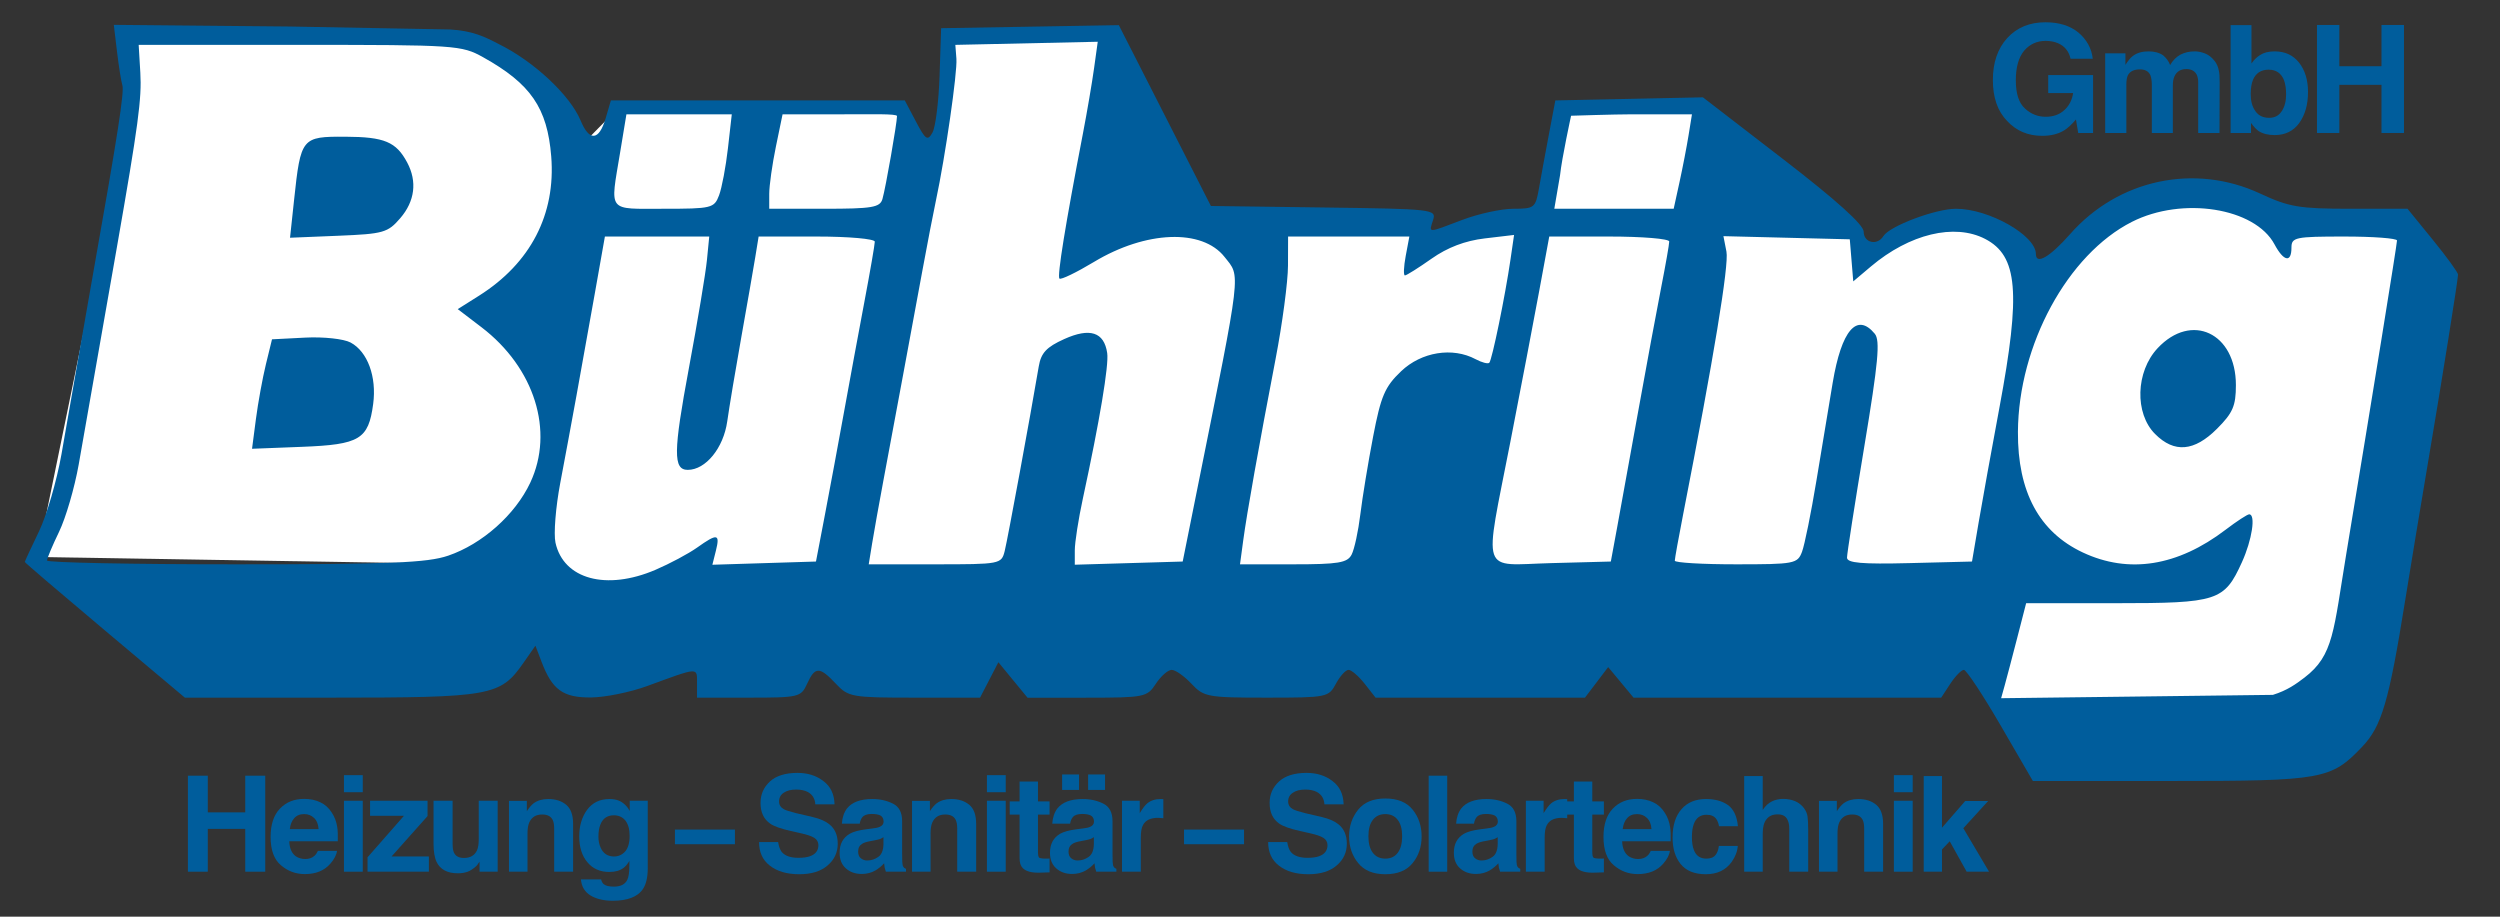 <?xml version="1.0" encoding="UTF-8" standalone="no"?>
<!DOCTYPE svg PUBLIC "-//W3C//DTD SVG 1.1//EN" "http://www.w3.org/Graphics/SVG/1.1/DTD/svg11.dtd">
<svg width="100%" height="100%" viewBox="0 0 300 110" version="1.1" xmlns="http://www.w3.org/2000/svg" xmlns:xlink="http://www.w3.org/1999/xlink" xml:space="preserve" xmlns:serif="http://www.serif.com/" style="fill-rule:evenodd;clip-rule:evenodd;stroke-linejoin:round;stroke-miterlimit:2;">
    <rect x="0" y="0" width="300" height="110" fill="#333333" stroke="none"/>
    <g transform="matrix(1,0,0,1,-3.217,1.672)">
        <g id="g1">
            <g>
                <g transform="matrix(1,0,0,1,-112.404,-6.356)">
                    <path d="M120.118,71.524L180.662,72.519L185.715,75.478L199.474,73.684L356.363,75.433L354.907,88.559L359.333,90.511L397.101,89.811L404.297,32.517L390.148,32.169L379.291,27.874L367.645,31.609L360.639,37.941L354.027,31.715L344.195,32.521L339.15,35.995L337.087,31.821L319.863,18.109L303.451,17.778L300.823,31.047L288.034,33.749L282.267,31.36L249.469,30.495L248.381,8.746L229.713,9.204L227.606,25.516L224.314,23.206L223.398,17.138L190.064,17.38L185.689,21.828L180.605,14.95L171.446,9.071L131.168,8.644L131.981,13.248L131.158,17.69L120.118,71.524Z" style="fill:white;"/>
                </g>
                <path id="path1" d="M243.29,85.379C241.161,81.712 239.177,78.712 238.882,78.712C238.587,78.712 237.854,79.462 237.253,80.379L236.161,82.046L199.242,82.046L197.72,80.212L196.198,78.379L194.806,80.212L193.414,82.046L168.288,82.046L166.977,80.379C166.256,79.462 165.385,78.712 165.042,78.712C164.698,78.712 164.016,79.462 163.525,80.379C162.655,82.004 162.447,82.046 155.195,82.046C148.124,82.046 147.68,81.964 146.192,80.379C145.331,79.462 144.263,78.712 143.819,78.712C143.375,78.712 142.52,79.462 141.92,80.379C140.868,81.985 140.566,82.046 133.676,82.052L126.525,82.058L124.773,79.927L123.022,77.796L121.923,79.921L120.824,82.046L112.957,82.046C105.428,82.046 105.024,81.974 103.525,80.379C101.564,78.292 101.021,78.292 100.07,80.379C99.339,81.984 99.079,82.046 93.085,82.046L86.858,82.046L86.858,80.301C86.858,78.375 87.14,78.358 80.858,80.659C78.842,81.398 75.813,82.012 74.128,82.024C70.783,82.048 69.484,81.112 68.21,77.76L67.469,75.811L65.997,77.917C63.249,81.849 62.148,82.046 42.863,82.046L25.402,82.046L15.797,73.972C10.514,69.531 6.192,65.837 6.192,65.763C6.192,65.689 6.952,64.053 7.881,62.126C8.811,60.2 10.031,56.019 10.594,52.835C11.156,49.651 12.058,44.496 12.598,41.379C13.137,38.262 14.005,33.312 14.526,30.379C17.336,14.552 18.143,9.345 17.903,8.57C17.758,8.098 17.466,6.272 17.256,4.511L16.874,1.31L38.033,1.511L57.233,1.865C59.901,2.017 61.413,2.742 63.067,3.615C67.27,5.679 71.635,9.758 72.895,12.801C73.939,15.321 75.099,15.222 75.887,12.546L76.525,10.379L111.793,10.379L113.121,12.9C114.288,15.117 114.529,15.278 115.115,14.234C115.481,13.58 115.865,10.496 115.967,7.379L116.152,1.712L137.476,1.346L143.001,12.196L148.525,23.046L162.066,23.226C175.215,23.402 175.594,23.445 175.187,24.726C174.678,26.33 174.438,26.331 178.699,24.712C180.628,23.979 183.389,23.379 184.835,23.379C187.351,23.379 187.483,23.272 187.902,20.879C188.142,19.504 188.681,16.579 189.099,14.379L189.858,10.379L207.566,10.007L217.212,17.44C223.568,22.339 226.858,25.301 226.858,26.127C226.858,27.475 228.494,27.842 229.226,26.657C229.969,25.455 235.485,23.379 237.935,23.379C241.892,23.379 247.525,26.572 247.525,28.814C247.525,30.152 249.208,29.169 251.631,26.417C257.417,19.844 266.573,17.892 274.439,21.556C277.908,23.172 279.135,23.379 285.236,23.379L292.118,23.379L295.155,27.107C296.825,29.157 298.186,31.032 298.18,31.274C298.159,32.019 296.371,43.22 294.597,53.712C293.667,59.212 292.425,66.712 291.837,70.379C289.89,82.526 289.024,85.475 286.682,87.936C282.94,91.871 281.963,92.046 263.698,92.046L247.162,92.046L243.29,85.379ZM279.751,79.641C283.271,76.954 283.232,74.076 284.788,64.683C287.946,45.617 290.858,27.629 290.858,27.187C290.858,26.926 288.008,26.712 284.525,26.712C278.636,26.712 278.192,26.806 278.192,28.046C278.192,29.893 277.262,29.713 276.159,27.652C273.806,23.255 265.105,21.88 259.049,24.949C251.335,28.858 245.433,39.728 245.368,50.147C245.323,57.337 247.918,62.163 253.15,64.623C258.668,67.217 264.532,66.284 270.288,61.897C271.624,60.879 272.899,60.046 273.121,60.046C273.931,60.046 273.465,63.113 272.249,65.791C270.131,70.456 269.343,70.712 257.124,70.712L246.354,70.712L245.281,74.879C244.69,77.171 244.015,79.736 243.78,80.579L243.352,82.113L259.659,81.913L275.965,81.712C277.7,81.17 278.73,80.419 279.751,79.641ZM261.828,50.409C259.353,47.934 259.497,42.93 262.126,40.116C266.188,35.768 271.525,38.277 271.525,44.536C271.525,47.032 271.159,47.878 269.258,49.779C266.525,52.512 264.134,52.715 261.828,50.409ZM81.88,66.703C83.602,65.965 85.848,64.765 86.871,64.037C89.296,62.31 89.637,62.366 89.126,64.405L88.701,66.098L94.917,65.905L101.134,65.712L102.218,60.046C102.815,56.929 103.846,51.379 104.509,47.712C105.172,44.046 106.272,38.099 106.953,34.497C107.634,30.895 108.192,27.67 108.192,27.33C108.192,26.99 105.055,26.712 101.222,26.712L94.252,26.712L93.845,29.212C93.62,30.587 92.874,34.862 92.187,38.712C91.499,42.562 90.734,47.143 90.486,48.892C90.034,52.091 87.9,54.712 85.748,54.712C83.986,54.712 84.01,52.572 85.887,42.489C86.923,36.929 87.895,31.104 88.048,29.546L88.326,26.712L75.805,26.712L74.594,33.546C73.019,42.44 71.679,49.789 70.447,56.29C69.9,59.174 69.642,62.395 69.874,63.448C70.838,67.837 75.981,69.232 81.88,66.703ZM56.995,65.01C61.082,63.617 65.039,60.1 66.847,56.254C69.754,50.071 67.362,42.453 60.988,37.591L58.147,35.424L60.698,33.814C66.885,29.908 69.922,24.049 69.364,17.094C68.897,11.277 66.907,8.38 61.192,5.197C58.606,3.757 57.941,3.712 39.192,3.712L19.858,3.712L20.056,7.046C20.239,10.147 19.814,13.318 17.236,28.046C14.815,41.874 13.493,49.398 12.657,54.094C12.163,56.871 11.106,60.491 10.308,62.138C9.511,63.786 8.858,65.339 8.858,65.59C8.858,65.841 19.005,66.046 31.406,66.046C50.05,66.046 54.481,65.866 56.995,65.01ZM33.927,48.613C34.183,46.651 34.722,43.696 35.125,42.046L35.858,39.046L39.832,38.842C42.04,38.728 44.465,38.99 45.288,39.431C47.329,40.523 48.435,43.54 47.996,46.817C47.428,51.052 46.388,51.677 39.47,51.947L33.461,52.181L33.927,48.613ZM38.507,22.317C39.309,14.832 39.409,14.709 44.675,14.734C49.349,14.756 50.756,15.345 52.083,17.835C53.296,20.113 53.002,22.472 51.249,24.509C49.754,26.247 49.23,26.396 43.831,26.618L38.021,26.856L38.507,22.317ZM123.782,64.447C124.131,63.056 126.867,48.227 127.866,42.308C128.142,40.674 128.789,39.979 130.928,39.014C134.014,37.623 135.709,38.174 136.081,40.691C136.296,42.143 135.184,48.789 133.156,58.177C132.626,60.633 132.192,63.419 132.192,64.368L132.192,66.094L138.666,65.903L145.141,65.712L146.883,57.046C152.275,30.208 152.107,31.633 150.163,29.161C147.479,25.749 140.729,26.005 134.505,29.753C132.39,31.027 130.52,31.929 130.35,31.759C130.06,31.47 131.061,25.289 133.163,14.379C133.657,11.812 134.261,8.278 134.504,6.526L134.946,3.339L117.858,3.712L117.986,5.379C118.112,7.015 116.652,17.123 115.531,22.379C115.218,23.846 114.493,27.596 113.92,30.712C112.685,37.427 110.524,49.059 109.215,56.046C108.7,58.796 108.095,62.171 107.871,63.546L107.465,66.046L115.423,66.046C123.265,66.046 123.386,66.023 123.782,64.447ZM165.412,64.879C165.743,64.237 166.213,62.062 166.458,60.046C166.703,58.029 167.393,53.829 167.992,50.712C168.928,45.84 169.398,44.742 171.35,42.879C173.786,40.554 177.521,39.95 180.293,41.433C181.033,41.83 181.771,42.022 181.931,41.862C182.263,41.53 183.839,33.854 184.479,29.45L184.905,26.521L181.383,26.938C179.025,27.218 176.918,28.02 175.007,29.367C173.437,30.474 171.998,31.379 171.809,31.379C171.619,31.379 171.662,30.329 171.902,29.046L172.34,26.712L157.788,26.712L157.776,30.212C157.77,32.137 157.102,37.162 156.291,41.379C154.261,51.944 152.852,59.851 152.399,63.212L152.018,66.046L158.415,66.046C163.834,66.046 164.903,65.867 165.412,64.879L165.412,64.879ZM197.256,61.712C197.662,59.512 198.805,53.212 199.796,47.712C200.786,42.212 202.031,35.505 202.561,32.808C203.091,30.11 203.525,27.635 203.525,27.308C203.525,26.98 200.286,26.712 196.326,26.712L189.127,26.712L187.928,33.212C187.268,36.787 185.707,44.951 184.46,51.353C181.281,67.666 180.764,66.129 189.354,65.902L196.517,65.712L197.256,61.712ZM219.458,64.546C219.77,63.721 220.545,59.896 221.181,56.046C221.817,52.196 222.698,46.895 223.138,44.266C224.197,37.948 226.045,35.792 228.189,38.376C228.855,39.178 228.611,41.81 226.937,51.883C225.794,58.764 224.858,64.775 224.858,65.242C224.858,65.889 226.636,66.045 232.358,65.901L239.858,65.712L240.65,61.046C241.086,58.479 242.211,52.263 243.15,47.233C245.732,33.411 245.359,29.028 241.428,26.996C237.754,25.096 232.355,26.399 227.733,30.3L225.608,32.094L225.4,29.57L225.192,27.046L210.028,26.667L210.391,28.523C210.704,30.124 208.876,41.21 205.182,60.112C204.637,62.899 204.192,65.374 204.192,65.612C204.192,65.851 207.499,66.046 211.542,66.046C218.551,66.046 218.918,65.976 219.458,64.546ZM89.501,21.775C89.837,20.892 90.318,18.342 90.571,16.108L91.031,12.046L78.387,12.046L77.623,16.674C76.43,23.897 76.024,23.379 82.875,23.379C88.617,23.379 88.919,23.306 89.501,21.775ZM109.11,22.212C109.501,20.873 110.858,13.071 110.858,12.256C110.858,11.957 107.768,12.046 103.992,12.046L97.125,12.046L96.325,15.919C95.885,18.05 95.525,20.6 95.525,21.586L95.525,23.379L102.147,23.379C107.879,23.379 108.814,23.222 109.11,22.212ZM204.752,20.212C205.133,18.471 205.626,15.921 205.848,14.546L206.252,12.046L198.961,12.046C196.996,12.046 191.747,12.217 191.747,12.217C191.747,12.217 190.639,17.285 190.422,19.362L189.734,23.379L204.059,23.379L204.752,20.212Z" style="fill:rgb(0,93,156);fill-rule:nonzero;"/>
                <g transform="matrix(1,0,0,1,7.887,-1.759)">
                    <g transform="matrix(18,0,0,18,233.718,16.044)">
                        <path d="M0.518,-0.018C0.478,0.007 0.429,0.019 0.371,0.019C0.276,0.019 0.198,-0.014 0.137,-0.08C0.073,-0.146 0.042,-0.237 0.042,-0.353C0.042,-0.469 0.074,-0.563 0.138,-0.633C0.202,-0.703 0.287,-0.738 0.392,-0.738C0.484,-0.738 0.557,-0.715 0.613,-0.669C0.668,-0.622 0.7,-0.564 0.708,-0.495L0.56,-0.495C0.549,-0.544 0.521,-0.579 0.477,-0.598C0.452,-0.609 0.424,-0.614 0.394,-0.614C0.336,-0.614 0.288,-0.592 0.251,-0.549C0.214,-0.505 0.195,-0.439 0.195,-0.351C0.195,-0.263 0.215,-0.2 0.256,-0.163C0.296,-0.126 0.342,-0.108 0.394,-0.108C0.444,-0.108 0.485,-0.122 0.518,-0.152C0.55,-0.181 0.57,-0.219 0.577,-0.266L0.411,-0.266L0.411,-0.386L0.71,-0.386L0.71,-0L0.611,-0L0.596,-0.09C0.567,-0.056 0.541,-0.032 0.518,-0.018Z" style="fill:rgb(0,93,156);fill-rule:nonzero;"/>
                    </g>
                    <g transform="matrix(18,0,0,18,246.819,16.044)">
                        <path d="M0.364,-0.386C0.352,-0.411 0.329,-0.424 0.295,-0.424C0.255,-0.424 0.229,-0.411 0.215,-0.386C0.207,-0.371 0.204,-0.349 0.204,-0.32L0.204,-0L0.063,-0L0.063,-0.531L0.198,-0.531L0.198,-0.454C0.215,-0.481 0.231,-0.501 0.247,-0.513C0.274,-0.534 0.309,-0.544 0.352,-0.544C0.392,-0.544 0.425,-0.535 0.45,-0.517C0.47,-0.5 0.486,-0.479 0.496,-0.453C0.514,-0.484 0.537,-0.507 0.564,-0.522C0.593,-0.537 0.625,-0.544 0.66,-0.544C0.683,-0.544 0.706,-0.539 0.729,-0.53C0.752,-0.521 0.772,-0.505 0.791,-0.482C0.806,-0.464 0.816,-0.441 0.821,-0.414C0.825,-0.396 0.826,-0.37 0.826,-0.335L0.825,-0L0.683,-0L0.683,-0.339C0.683,-0.359 0.679,-0.376 0.673,-0.389C0.66,-0.413 0.638,-0.426 0.604,-0.426C0.566,-0.426 0.54,-0.41 0.525,-0.378C0.517,-0.361 0.514,-0.341 0.514,-0.317L0.514,-0L0.374,-0L0.374,-0.317C0.374,-0.348 0.37,-0.371 0.364,-0.386Z" style="fill:rgb(0,93,156);fill-rule:nonzero;"/>
                    </g>
                    <g transform="matrix(18,0,0,18,261.923,16.044)">
                        <path d="M0.354,0.014C0.31,0.014 0.275,0.005 0.248,-0.012C0.232,-0.023 0.215,-0.041 0.196,-0.067L0.196,-0L0.06,-0L0.06,-0.719L0.199,-0.719L0.199,-0.463C0.216,-0.488 0.236,-0.507 0.257,-0.52C0.282,-0.536 0.314,-0.544 0.353,-0.544C0.423,-0.544 0.477,-0.519 0.517,-0.468C0.556,-0.418 0.576,-0.353 0.576,-0.273C0.576,-0.19 0.557,-0.122 0.518,-0.067C0.479,-0.013 0.424,0.014 0.354,0.014ZM0.43,-0.258C0.43,-0.296 0.425,-0.327 0.416,-0.352C0.397,-0.399 0.363,-0.422 0.313,-0.422C0.263,-0.422 0.228,-0.399 0.209,-0.354C0.199,-0.329 0.194,-0.298 0.194,-0.259C0.194,-0.213 0.204,-0.175 0.225,-0.146C0.245,-0.116 0.276,-0.101 0.317,-0.101C0.353,-0.101 0.381,-0.115 0.4,-0.144C0.42,-0.173 0.43,-0.211 0.43,-0.258Z" style="fill:rgb(0,93,156);fill-rule:nonzero;"/>
                    </g>
                    <g transform="matrix(18,0,0,18,272.019,16.044)">
                        <path d="M0.505,-0L0.505,-0.321L0.224,-0.321L0.224,-0L0.075,-0L0.075,-0.72L0.224,-0.72L0.224,-0.445L0.505,-0.445L0.505,-0.72L0.655,-0.72L0.655,-0L0.505,-0Z" style="fill:rgb(0,93,156);fill-rule:nonzero;"/>
                    </g>
                </g>
                <g transform="matrix(1,0,0,1,-209.151,88.326)">
                    <g transform="matrix(16,0,0,16,233.718,14.605)">
                        <path d="M0.505,-0L0.505,-0.321L0.224,-0.321L0.224,-0L0.075,-0L0.075,-0.72L0.224,-0.72L0.224,-0.445L0.505,-0.445L0.505,-0.72L0.655,-0.72L0.655,-0L0.505,-0Z" style="fill:rgb(0,93,156);fill-rule:nonzero;"/>
                    </g>
                    <g transform="matrix(16,0,0,16,244.472,14.605)">
                        <path d="M0.521,-0.156C0.517,-0.125 0.5,-0.093 0.471,-0.06C0.426,-0.008 0.362,0.018 0.28,0.018C0.212,0.018 0.152,-0.004 0.101,-0.048C0.049,-0.091 0.023,-0.162 0.023,-0.261C0.023,-0.353 0.046,-0.424 0.093,-0.473C0.14,-0.522 0.2,-0.546 0.275,-0.546C0.319,-0.546 0.359,-0.538 0.395,-0.521C0.43,-0.505 0.459,-0.479 0.482,-0.443C0.503,-0.411 0.517,-0.375 0.523,-0.333C0.527,-0.309 0.528,-0.273 0.527,-0.228L0.163,-0.228C0.165,-0.174 0.182,-0.137 0.213,-0.115C0.233,-0.102 0.256,-0.095 0.283,-0.095C0.311,-0.095 0.335,-0.103 0.353,-0.12C0.362,-0.128 0.371,-0.141 0.378,-0.156L0.521,-0.156ZM0.383,-0.319C0.381,-0.356 0.369,-0.384 0.349,-0.403C0.329,-0.422 0.305,-0.432 0.275,-0.432C0.243,-0.432 0.218,-0.422 0.2,-0.401C0.182,-0.381 0.171,-0.354 0.167,-0.319L0.383,-0.319Z" style="fill:rgb(0,93,156);fill-rule:nonzero;"/>
                    </g>
                    <g transform="matrix(16,0,0,16,252.571,14.605)">
                        <path d="M0.208,-0.532L0.208,-0L0.067,-0L0.067,-0.532L0.208,-0.532ZM0.208,-0.724L0.208,-0.596L0.067,-0.596L0.067,-0.724L0.208,-0.724Z" style="fill:rgb(0,93,156);fill-rule:nonzero;"/>
                    </g>
                    <g transform="matrix(16,0,0,16,256.216,14.605)">
                        <path d="M0.476,-0L0.016,-0L0.016,-0.108L0.289,-0.419L0.035,-0.419L0.035,-0.532L0.466,-0.532L0.466,-0.417L0.196,-0.114L0.476,-0.114L0.476,-0Z" style="fill:rgb(0,93,156);fill-rule:nonzero;"/>
                    </g>
                    <g transform="matrix(16,0,0,16,263.416,14.605)">
                        <path d="M0.406,-0.075C0.405,-0.074 0.402,-0.069 0.396,-0.061C0.391,-0.052 0.385,-0.045 0.378,-0.039C0.356,-0.02 0.335,-0.006 0.315,0.001C0.294,0.008 0.271,0.012 0.243,0.012C0.164,0.012 0.111,-0.017 0.084,-0.073C0.069,-0.104 0.061,-0.151 0.061,-0.211L0.061,-0.532L0.204,-0.532L0.204,-0.211C0.204,-0.181 0.207,-0.158 0.214,-0.143C0.227,-0.116 0.252,-0.103 0.289,-0.103C0.337,-0.103 0.369,-0.122 0.387,-0.16C0.396,-0.181 0.4,-0.208 0.4,-0.243L0.4,-0.532L0.542,-0.532L0.542,-0L0.406,-0L0.406,-0.075Z" style="fill:rgb(0,93,156);fill-rule:nonzero;"/>
                    </g>
                    <g transform="matrix(16,0,0,16,272.389,14.605)">
                        <path d="M0.315,-0.429C0.268,-0.429 0.236,-0.409 0.218,-0.369C0.209,-0.348 0.205,-0.321 0.205,-0.288L0.205,-0L0.066,-0L0.066,-0.531L0.2,-0.531L0.2,-0.454C0.218,-0.481 0.235,-0.501 0.251,-0.513C0.28,-0.534 0.316,-0.545 0.36,-0.545C0.415,-0.545 0.46,-0.531 0.495,-0.502C0.53,-0.473 0.547,-0.425 0.547,-0.358L0.547,-0L0.405,-0L0.405,-0.324C0.405,-0.352 0.401,-0.373 0.394,-0.388C0.38,-0.416 0.354,-0.429 0.315,-0.429Z" style="fill:rgb(0,93,156);fill-rule:nonzero;"/>
                    </g>
                    <g transform="matrix(16,0,0,16,281.363,14.605)">
                        <path d="M0.215,0.093C0.23,0.106 0.256,0.112 0.291,0.112C0.341,0.112 0.375,0.096 0.392,0.062C0.403,0.041 0.408,0.004 0.408,-0.046L0.408,-0.081C0.395,-0.058 0.381,-0.041 0.365,-0.029C0.338,-0.008 0.302,0.002 0.257,0.002C0.189,0.002 0.134,-0.022 0.094,-0.07C0.053,-0.118 0.032,-0.183 0.032,-0.265C0.032,-0.344 0.052,-0.41 0.091,-0.464C0.131,-0.518 0.187,-0.545 0.259,-0.545C0.285,-0.545 0.309,-0.541 0.329,-0.533C0.362,-0.519 0.39,-0.493 0.411,-0.456L0.411,-0.532L0.546,-0.532L0.546,-0.027C0.546,0.041 0.534,0.093 0.511,0.128C0.472,0.188 0.395,0.218 0.283,0.218C0.215,0.218 0.159,0.204 0.116,0.178C0.073,0.151 0.049,0.111 0.045,0.058L0.196,0.058C0.2,0.074 0.207,0.086 0.215,0.093ZM0.192,-0.182C0.211,-0.137 0.245,-0.114 0.293,-0.114C0.326,-0.114 0.354,-0.127 0.376,-0.151C0.398,-0.176 0.41,-0.215 0.41,-0.269C0.41,-0.319 0.399,-0.357 0.378,-0.384C0.356,-0.41 0.328,-0.423 0.292,-0.423C0.243,-0.423 0.209,-0.4 0.191,-0.354C0.181,-0.33 0.176,-0.3 0.176,-0.264C0.176,-0.233 0.181,-0.206 0.192,-0.182Z" style="fill:rgb(0,93,156);fill-rule:nonzero;"/>
                    </g>
                    <g transform="matrix(16,0,0,16,292.384,14.605)">
                        <rect x="0.061" y="-0.316" width="0.45" height="0.11" style="fill:rgb(0,93,156);fill-rule:nonzero;"/>
                    </g>
                    <g transform="matrix(16,0,0,16,302.784,14.605)">
                        <path d="M0.337,-0.104C0.373,-0.104 0.402,-0.108 0.424,-0.116C0.466,-0.131 0.487,-0.159 0.487,-0.199C0.487,-0.223 0.476,-0.241 0.456,-0.254C0.435,-0.267 0.402,-0.278 0.357,-0.288L0.281,-0.305C0.206,-0.322 0.155,-0.34 0.126,-0.36C0.077,-0.394 0.053,-0.445 0.053,-0.516C0.053,-0.581 0.077,-0.634 0.124,-0.677C0.17,-0.719 0.239,-0.741 0.33,-0.741C0.406,-0.741 0.471,-0.721 0.524,-0.68C0.578,-0.64 0.606,-0.582 0.608,-0.505L0.464,-0.505C0.461,-0.549 0.442,-0.579 0.407,-0.598C0.384,-0.61 0.355,-0.616 0.32,-0.616C0.281,-0.616 0.25,-0.608 0.227,-0.592C0.204,-0.577 0.192,-0.555 0.192,-0.527C0.192,-0.501 0.204,-0.482 0.227,-0.469C0.241,-0.461 0.272,-0.451 0.32,-0.439L0.444,-0.41C0.499,-0.397 0.54,-0.379 0.567,-0.357C0.61,-0.324 0.632,-0.275 0.632,-0.21C0.632,-0.145 0.607,-0.09 0.556,-0.047C0.506,-0.003 0.435,0.019 0.343,0.019C0.25,0.019 0.176,-0.003 0.122,-0.046C0.068,-0.088 0.042,-0.147 0.042,-0.222L0.185,-0.222C0.19,-0.189 0.199,-0.165 0.212,-0.148C0.236,-0.119 0.278,-0.104 0.337,-0.104Z" style="fill:rgb(0,93,156);fill-rule:nonzero;"/>
                    </g>
                    <g transform="matrix(16,0,0,16,312.656,14.605)">
                        <path d="M0.085,-0.475C0.122,-0.521 0.185,-0.545 0.274,-0.545C0.333,-0.545 0.384,-0.533 0.43,-0.51C0.475,-0.487 0.498,-0.444 0.498,-0.379L0.498,-0.135C0.498,-0.118 0.498,-0.098 0.499,-0.074C0.5,-0.056 0.502,-0.043 0.507,-0.037C0.511,-0.03 0.518,-0.025 0.527,-0.021L0.527,-0L0.376,-0C0.372,-0.011 0.369,-0.021 0.367,-0.03C0.366,-0.04 0.364,-0.05 0.363,-0.063C0.344,-0.042 0.322,-0.024 0.297,-0.009C0.267,0.008 0.233,0.017 0.195,0.017C0.147,0.017 0.107,0.003 0.076,-0.025C0.045,-0.052 0.029,-0.091 0.029,-0.142C0.029,-0.207 0.054,-0.254 0.104,-0.284C0.132,-0.3 0.173,-0.311 0.227,-0.318L0.274,-0.324C0.3,-0.327 0.318,-0.331 0.329,-0.336C0.349,-0.344 0.359,-0.358 0.359,-0.375C0.359,-0.397 0.351,-0.412 0.336,-0.421C0.321,-0.429 0.299,-0.433 0.27,-0.433C0.237,-0.433 0.213,-0.425 0.2,-0.409C0.19,-0.397 0.183,-0.38 0.18,-0.36L0.046,-0.36C0.049,-0.406 0.062,-0.445 0.085,-0.475ZM0.188,-0.101C0.201,-0.09 0.217,-0.084 0.236,-0.084C0.266,-0.084 0.294,-0.093 0.319,-0.111C0.344,-0.128 0.357,-0.16 0.358,-0.207L0.358,-0.259C0.35,-0.253 0.341,-0.249 0.332,-0.245C0.323,-0.242 0.311,-0.239 0.295,-0.236L0.264,-0.23C0.234,-0.225 0.213,-0.218 0.201,-0.211C0.179,-0.198 0.168,-0.179 0.168,-0.152C0.168,-0.128 0.175,-0.111 0.188,-0.101Z" style="fill:rgb(0,93,156);fill-rule:nonzero;"/>
                    </g>
                    <g transform="matrix(16,0,0,16,320.755,14.605)">
                        <path d="M0.315,-0.429C0.268,-0.429 0.236,-0.409 0.218,-0.369C0.209,-0.348 0.205,-0.321 0.205,-0.288L0.205,-0L0.066,-0L0.066,-0.531L0.2,-0.531L0.2,-0.454C0.218,-0.481 0.235,-0.501 0.251,-0.513C0.28,-0.534 0.316,-0.545 0.36,-0.545C0.415,-0.545 0.46,-0.531 0.495,-0.502C0.53,-0.473 0.547,-0.425 0.547,-0.358L0.547,-0L0.405,-0L0.405,-0.324C0.405,-0.352 0.401,-0.373 0.394,-0.388C0.38,-0.416 0.354,-0.429 0.315,-0.429Z" style="fill:rgb(0,93,156);fill-rule:nonzero;"/>
                    </g>
                    <g transform="matrix(16,0,0,16,329.728,14.605)">
                        <path d="M0.208,-0.532L0.208,-0L0.067,-0L0.067,-0.532L0.208,-0.532ZM0.208,-0.724L0.208,-0.596L0.067,-0.596L0.067,-0.724L0.208,-0.724Z" style="fill:rgb(0,93,156);fill-rule:nonzero;"/>
                    </g>
                    <g transform="matrix(16,0,0,16,333.373,14.605)">
                        <path d="M0.309,-0.099L0.309,0.005L0.243,0.007C0.177,0.01 0.132,-0.002 0.108,-0.027C0.092,-0.043 0.084,-0.067 0.084,-0.101L0.084,-0.428L0.01,-0.428L0.01,-0.527L0.084,-0.527L0.084,-0.676L0.222,-0.676L0.222,-0.527L0.309,-0.527L0.309,-0.428L0.222,-0.428L0.222,-0.147C0.222,-0.125 0.225,-0.112 0.23,-0.106C0.236,-0.101 0.253,-0.098 0.281,-0.098C0.285,-0.098 0.29,-0.098 0.295,-0.098C0.299,-0.099 0.304,-0.099 0.309,-0.099Z" style="fill:rgb(0,93,156);fill-rule:nonzero;"/>
                    </g>
                    <g transform="matrix(16,0,0,16,337.902,14.605)">
                        <path d="M0.085,-0.475C0.122,-0.521 0.185,-0.545 0.274,-0.545C0.333,-0.545 0.384,-0.533 0.43,-0.51C0.475,-0.487 0.498,-0.444 0.498,-0.379L0.498,-0.135C0.498,-0.118 0.498,-0.098 0.499,-0.074C0.5,-0.056 0.502,-0.043 0.507,-0.037C0.511,-0.03 0.518,-0.025 0.527,-0.021L0.527,-0L0.376,-0C0.372,-0.011 0.369,-0.021 0.367,-0.03C0.366,-0.04 0.364,-0.05 0.363,-0.063C0.344,-0.042 0.322,-0.024 0.297,-0.009C0.267,0.008 0.233,0.017 0.195,0.017C0.147,0.017 0.107,0.003 0.076,-0.025C0.045,-0.052 0.029,-0.091 0.029,-0.142C0.029,-0.207 0.054,-0.254 0.104,-0.284C0.132,-0.3 0.173,-0.311 0.227,-0.318L0.274,-0.324C0.3,-0.327 0.318,-0.331 0.329,-0.336C0.349,-0.344 0.359,-0.358 0.359,-0.375C0.359,-0.397 0.351,-0.412 0.336,-0.421C0.321,-0.429 0.299,-0.433 0.27,-0.433C0.237,-0.433 0.213,-0.425 0.2,-0.409C0.19,-0.397 0.183,-0.38 0.18,-0.36L0.046,-0.36C0.049,-0.406 0.062,-0.445 0.085,-0.475ZM0.188,-0.101C0.201,-0.09 0.217,-0.084 0.236,-0.084C0.266,-0.084 0.294,-0.093 0.319,-0.111C0.344,-0.128 0.357,-0.16 0.358,-0.207L0.358,-0.259C0.35,-0.253 0.341,-0.249 0.332,-0.245C0.323,-0.242 0.311,-0.239 0.295,-0.236L0.264,-0.23C0.234,-0.225 0.213,-0.218 0.201,-0.211C0.179,-0.198 0.168,-0.179 0.168,-0.152C0.168,-0.128 0.175,-0.111 0.188,-0.101ZM0.315,-0.729L0.442,-0.729L0.442,-0.613L0.315,-0.613L0.315,-0.729ZM0.12,-0.729L0.247,-0.729L0.247,-0.613L0.12,-0.613L0.12,-0.729Z" style="fill:rgb(0,93,156);fill-rule:nonzero;"/>
                    </g>
                    <g transform="matrix(16,0,0,16,346,14.605)">
                        <path d="M0.333,-0.404C0.277,-0.404 0.239,-0.386 0.22,-0.349C0.209,-0.329 0.204,-0.297 0.204,-0.254L0.204,-0L0.063,-0L0.063,-0.532L0.196,-0.532L0.196,-0.439C0.218,-0.475 0.236,-0.499 0.252,-0.512C0.278,-0.534 0.312,-0.545 0.354,-0.545C0.357,-0.545 0.366,-0.544 0.373,-0.544L0.373,-0.401C0.364,-0.402 0.356,-0.403 0.349,-0.403C0.342,-0.404 0.337,-0.404 0.333,-0.404Z" style="fill:rgb(0,93,156);fill-rule:nonzero;"/>
                    </g>
                    <g transform="matrix(16,0,0,16,353.475,14.605)">
                        <rect x="0.061" y="-0.316" width="0.45" height="0.11" style="fill:rgb(0,93,156);fill-rule:nonzero;"/>
                    </g>
                    <g transform="matrix(16,0,0,16,363.875,14.605)">
                        <path d="M0.337,-0.104C0.373,-0.104 0.402,-0.108 0.424,-0.116C0.466,-0.131 0.487,-0.159 0.487,-0.199C0.487,-0.223 0.476,-0.241 0.456,-0.254C0.435,-0.267 0.402,-0.278 0.357,-0.288L0.281,-0.305C0.206,-0.322 0.155,-0.34 0.126,-0.36C0.077,-0.394 0.053,-0.445 0.053,-0.516C0.053,-0.581 0.077,-0.634 0.124,-0.677C0.17,-0.719 0.239,-0.741 0.33,-0.741C0.406,-0.741 0.471,-0.721 0.524,-0.68C0.578,-0.64 0.606,-0.582 0.608,-0.505L0.464,-0.505C0.461,-0.549 0.442,-0.579 0.407,-0.598C0.384,-0.61 0.355,-0.616 0.32,-0.616C0.281,-0.616 0.25,-0.608 0.227,-0.592C0.204,-0.577 0.192,-0.555 0.192,-0.527C0.192,-0.501 0.204,-0.482 0.227,-0.469C0.241,-0.461 0.272,-0.451 0.32,-0.439L0.444,-0.41C0.499,-0.397 0.54,-0.379 0.567,-0.357C0.61,-0.324 0.632,-0.275 0.632,-0.21C0.632,-0.145 0.607,-0.09 0.556,-0.047C0.506,-0.003 0.435,0.019 0.343,0.019C0.25,0.019 0.176,-0.003 0.122,-0.046C0.068,-0.088 0.042,-0.147 0.042,-0.222L0.185,-0.222C0.19,-0.189 0.199,-0.165 0.212,-0.148C0.236,-0.119 0.278,-0.104 0.337,-0.104Z" style="fill:rgb(0,93,156);fill-rule:nonzero;"/>
                    </g>
                    <g transform="matrix(16,0,0,16,373.746,14.605)">
                        <path d="M0.509,-0.465C0.554,-0.409 0.576,-0.342 0.576,-0.265C0.576,-0.187 0.554,-0.12 0.509,-0.065C0.464,-0.009 0.396,0.019 0.304,0.019C0.213,0.019 0.145,-0.009 0.1,-0.065C0.055,-0.12 0.032,-0.187 0.032,-0.265C0.032,-0.342 0.055,-0.409 0.1,-0.465C0.145,-0.521 0.213,-0.549 0.304,-0.549C0.396,-0.549 0.464,-0.521 0.509,-0.465ZM0.304,-0.432C0.263,-0.432 0.232,-0.417 0.21,-0.388C0.188,-0.36 0.177,-0.319 0.177,-0.265C0.177,-0.212 0.188,-0.171 0.21,-0.142C0.232,-0.113 0.263,-0.098 0.304,-0.098C0.344,-0.098 0.376,-0.113 0.397,-0.142C0.419,-0.171 0.43,-0.212 0.43,-0.265C0.43,-0.319 0.419,-0.36 0.397,-0.388C0.376,-0.417 0.344,-0.432 0.304,-0.432Z" style="fill:rgb(0,93,156);fill-rule:nonzero;"/>
                    </g>
                    <g transform="matrix(16,0,0,16,382.72,14.605)">
                        <rect x="0.068" y="-0.72" width="0.139" height="0.72" style="fill:rgb(0,93,156);fill-rule:nonzero;"/>
                    </g>
                    <g transform="matrix(16,0,0,16,386.365,14.605)">
                        <path d="M0.085,-0.475C0.122,-0.521 0.185,-0.545 0.274,-0.545C0.333,-0.545 0.384,-0.533 0.43,-0.51C0.475,-0.487 0.498,-0.444 0.498,-0.379L0.498,-0.135C0.498,-0.118 0.498,-0.098 0.499,-0.074C0.5,-0.056 0.502,-0.043 0.507,-0.037C0.511,-0.03 0.518,-0.025 0.527,-0.021L0.527,-0L0.376,-0C0.372,-0.011 0.369,-0.021 0.367,-0.03C0.366,-0.04 0.364,-0.05 0.363,-0.063C0.344,-0.042 0.322,-0.024 0.297,-0.009C0.267,0.008 0.233,0.017 0.195,0.017C0.147,0.017 0.107,0.003 0.076,-0.025C0.045,-0.052 0.029,-0.091 0.029,-0.142C0.029,-0.207 0.054,-0.254 0.104,-0.284C0.132,-0.3 0.173,-0.311 0.227,-0.318L0.274,-0.324C0.3,-0.327 0.318,-0.331 0.329,-0.336C0.349,-0.344 0.359,-0.358 0.359,-0.375C0.359,-0.397 0.351,-0.412 0.336,-0.421C0.321,-0.429 0.299,-0.433 0.27,-0.433C0.237,-0.433 0.213,-0.425 0.2,-0.409C0.19,-0.397 0.183,-0.38 0.18,-0.36L0.046,-0.36C0.049,-0.406 0.062,-0.445 0.085,-0.475ZM0.188,-0.101C0.201,-0.09 0.217,-0.084 0.236,-0.084C0.266,-0.084 0.294,-0.093 0.319,-0.111C0.344,-0.128 0.357,-0.16 0.358,-0.207L0.358,-0.259C0.35,-0.253 0.341,-0.249 0.332,-0.245C0.323,-0.242 0.311,-0.239 0.295,-0.236L0.264,-0.23C0.234,-0.225 0.213,-0.218 0.201,-0.211C0.179,-0.198 0.168,-0.179 0.168,-0.152C0.168,-0.128 0.175,-0.111 0.188,-0.101Z" style="fill:rgb(0,93,156);fill-rule:nonzero;"/>
                    </g>
                    <g transform="matrix(16,0,0,16,394.464,14.605)">
                        <path d="M0.333,-0.404C0.277,-0.404 0.239,-0.386 0.22,-0.349C0.209,-0.329 0.204,-0.297 0.204,-0.254L0.204,-0L0.063,-0L0.063,-0.532L0.196,-0.532L0.196,-0.439C0.218,-0.475 0.236,-0.499 0.252,-0.512C0.278,-0.534 0.312,-0.545 0.354,-0.545C0.357,-0.545 0.366,-0.544 0.373,-0.544L0.373,-0.401C0.364,-0.402 0.356,-0.403 0.349,-0.403C0.342,-0.404 0.337,-0.404 0.333,-0.404Z" style="fill:rgb(0,93,156);fill-rule:nonzero;"/>
                    </g>
                    <g transform="matrix(16,0,0,16,399.89,14.605)">
                        <path d="M0.309,-0.099L0.309,0.005L0.243,0.007C0.177,0.01 0.132,-0.002 0.108,-0.027C0.092,-0.043 0.084,-0.067 0.084,-0.101L0.084,-0.428L0.01,-0.428L0.01,-0.527L0.084,-0.527L0.084,-0.676L0.222,-0.676L0.222,-0.527L0.309,-0.527L0.309,-0.428L0.222,-0.428L0.222,-0.147C0.222,-0.125 0.225,-0.112 0.23,-0.106C0.236,-0.101 0.253,-0.098 0.281,-0.098C0.285,-0.098 0.29,-0.098 0.295,-0.098C0.299,-0.099 0.304,-0.099 0.309,-0.099Z" style="fill:rgb(0,93,156);fill-rule:nonzero;"/>
                    </g>
                    <g transform="matrix(16,0,0,16,404.418,14.605)">
                        <path d="M0.521,-0.156C0.517,-0.125 0.5,-0.093 0.471,-0.06C0.426,-0.008 0.362,0.018 0.28,0.018C0.212,0.018 0.152,-0.004 0.101,-0.048C0.049,-0.091 0.023,-0.162 0.023,-0.261C0.023,-0.353 0.046,-0.424 0.093,-0.473C0.14,-0.522 0.2,-0.546 0.275,-0.546C0.319,-0.546 0.359,-0.538 0.395,-0.521C0.43,-0.505 0.459,-0.479 0.482,-0.443C0.503,-0.411 0.517,-0.375 0.523,-0.333C0.527,-0.309 0.528,-0.273 0.527,-0.228L0.163,-0.228C0.165,-0.174 0.182,-0.137 0.213,-0.115C0.233,-0.102 0.256,-0.095 0.283,-0.095C0.311,-0.095 0.335,-0.103 0.353,-0.12C0.362,-0.128 0.371,-0.141 0.378,-0.156L0.521,-0.156ZM0.383,-0.319C0.381,-0.356 0.369,-0.384 0.349,-0.403C0.329,-0.422 0.305,-0.432 0.275,-0.432C0.243,-0.432 0.218,-0.422 0.2,-0.401C0.182,-0.381 0.171,-0.354 0.167,-0.319L0.383,-0.319Z" style="fill:rgb(0,93,156);fill-rule:nonzero;"/>
                    </g>
                    <g transform="matrix(16,0,0,16,412.517,14.605)">
                        <path d="M0.525,-0.341L0.383,-0.341C0.38,-0.361 0.374,-0.379 0.363,-0.395C0.347,-0.417 0.323,-0.427 0.29,-0.427C0.243,-0.427 0.211,-0.404 0.194,-0.357C0.185,-0.333 0.18,-0.3 0.18,-0.259C0.18,-0.22 0.185,-0.188 0.194,-0.165C0.21,-0.12 0.242,-0.098 0.288,-0.098C0.32,-0.098 0.343,-0.107 0.357,-0.125C0.371,-0.142 0.379,-0.165 0.382,-0.193L0.524,-0.193C0.521,-0.151 0.505,-0.111 0.478,-0.073C0.434,-0.012 0.37,0.019 0.284,0.019C0.199,0.019 0.136,-0.007 0.095,-0.058C0.055,-0.108 0.035,-0.174 0.035,-0.255C0.035,-0.347 0.057,-0.418 0.102,-0.469C0.146,-0.52 0.208,-0.545 0.286,-0.545C0.353,-0.545 0.407,-0.53 0.45,-0.5C0.492,-0.47 0.518,-0.417 0.525,-0.341Z" style="fill:rgb(0,93,156);fill-rule:nonzero;"/>
                    </g>
                    <g transform="matrix(16,0,0,16,420.615,14.605)">
                        <path d="M0.546,-0.313L0.546,-0L0.404,-0L0.404,-0.324C0.404,-0.352 0.399,-0.375 0.389,-0.393C0.376,-0.418 0.352,-0.43 0.317,-0.43C0.28,-0.43 0.252,-0.418 0.233,-0.393C0.214,-0.369 0.205,-0.334 0.205,-0.288L0.205,-0L0.066,-0L0.066,-0.717L0.205,-0.717L0.205,-0.463C0.225,-0.494 0.248,-0.515 0.275,-0.528C0.301,-0.54 0.329,-0.546 0.358,-0.546C0.391,-0.546 0.421,-0.54 0.448,-0.529C0.475,-0.517 0.497,-0.5 0.514,-0.477C0.529,-0.457 0.538,-0.436 0.541,-0.415C0.544,-0.394 0.546,-0.36 0.546,-0.313Z" style="fill:rgb(0,93,156);fill-rule:nonzero;"/>
                    </g>
                    <g transform="matrix(16,0,0,16,429.589,14.605)">
                        <path d="M0.315,-0.429C0.268,-0.429 0.236,-0.409 0.218,-0.369C0.209,-0.348 0.205,-0.321 0.205,-0.288L0.205,-0L0.066,-0L0.066,-0.531L0.2,-0.531L0.2,-0.454C0.218,-0.481 0.235,-0.501 0.251,-0.513C0.28,-0.534 0.316,-0.545 0.36,-0.545C0.415,-0.545 0.46,-0.531 0.495,-0.502C0.53,-0.473 0.547,-0.425 0.547,-0.358L0.547,-0L0.405,-0L0.405,-0.324C0.405,-0.352 0.401,-0.373 0.394,-0.388C0.38,-0.416 0.354,-0.429 0.315,-0.429Z" style="fill:rgb(0,93,156);fill-rule:nonzero;"/>
                    </g>
                    <g transform="matrix(16,0,0,16,438.562,14.605)">
                        <path d="M0.208,-0.532L0.208,-0L0.067,-0L0.067,-0.532L0.208,-0.532ZM0.208,-0.724L0.208,-0.596L0.067,-0.596L0.067,-0.724L0.208,-0.724Z" style="fill:rgb(0,93,156);fill-rule:nonzero;"/>
                    </g>
                    <g transform="matrix(16,0,0,16,442.207,14.605)">
                        <path d="M0.553,-0L0.385,-0L0.258,-0.228L0.2,-0.167L0.2,-0L0.063,-0L0.063,-0.717L0.2,-0.717L0.2,-0.33L0.374,-0.53L0.546,-0.53L0.36,-0.326L0.553,-0Z" style="fill:rgb(0,93,156);fill-rule:nonzero;"/>
                    </g>
                </g>
            </g>
        </g>
    </g>
</svg>
